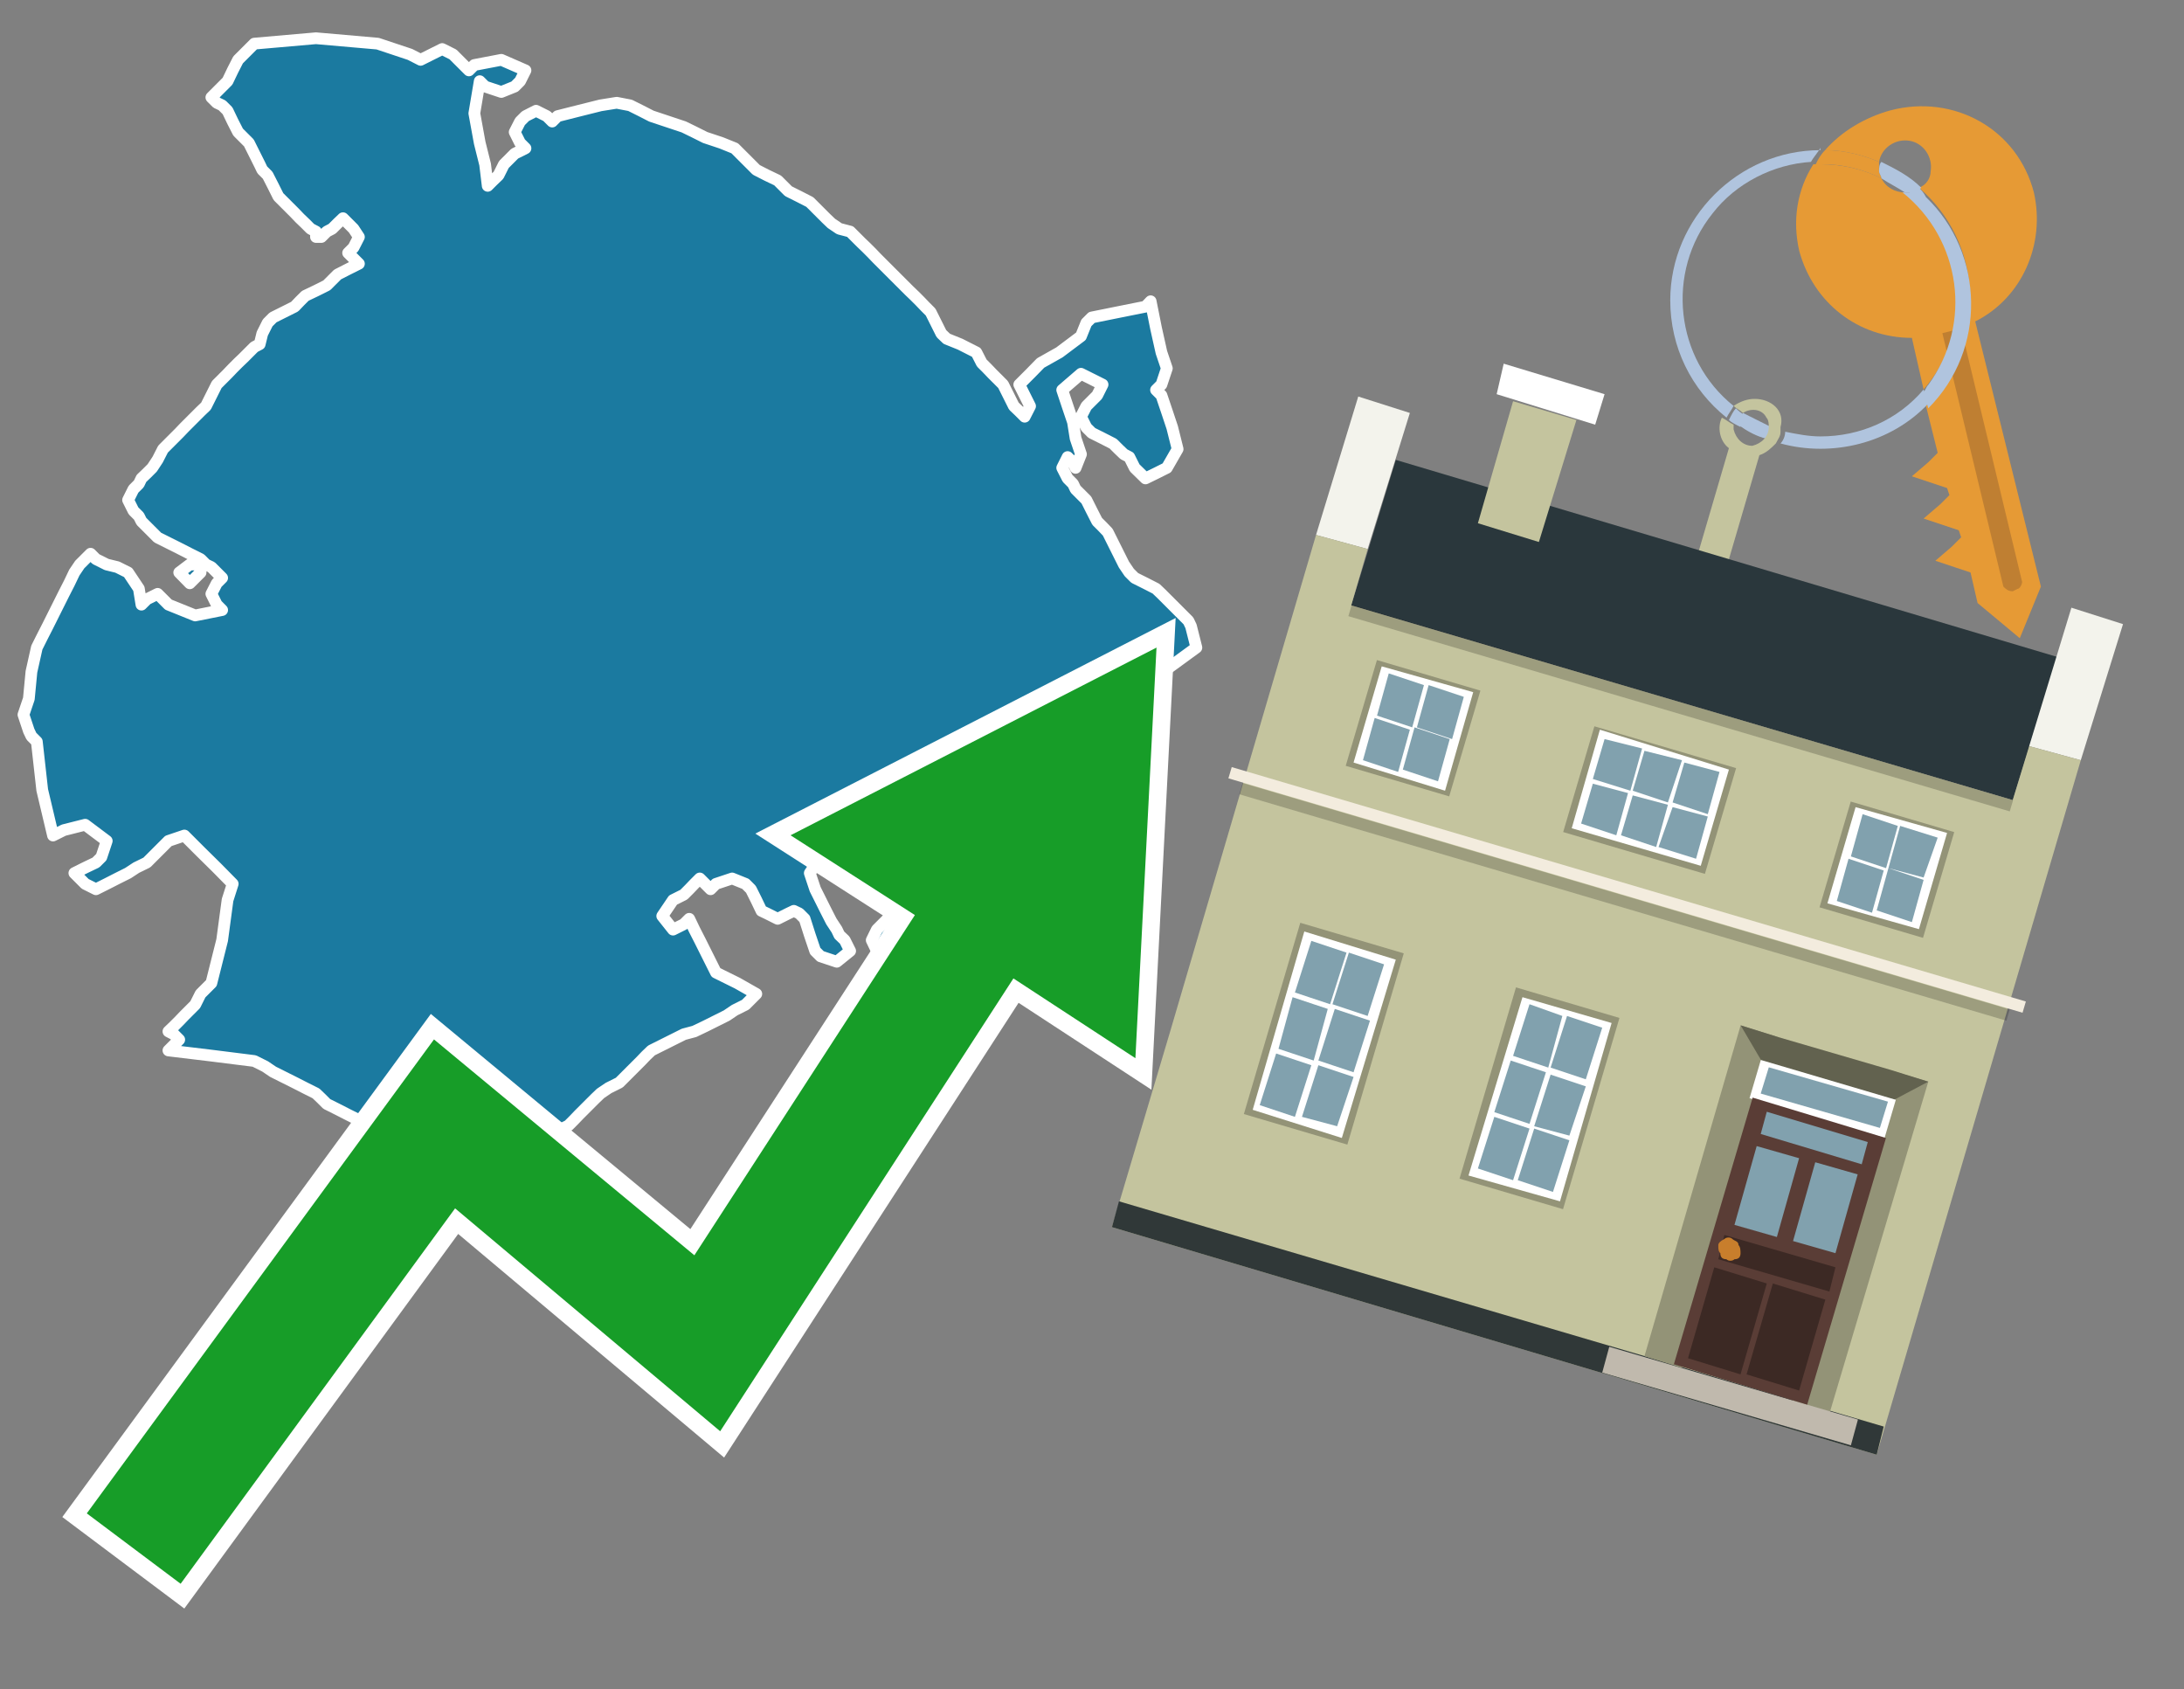 <?xml version="1.0" encoding="utf-8"?>
<!-- Generator: Adobe Illustrator 26.0.3, SVG Export Plug-In . SVG Version: 6.00 Build 0)  -->
<svg version="1.1" id="Text" xmlns="http://www.w3.org/2000/svg" xmlns:xlink="http://www.w3.org/1999/xlink" x="0px" y="0px"
	 width="93.1px" height="72px" viewBox="0 0 93.1 72" style="enable-background:new 0 0 93.1 72;" xml:space="preserve">
<rect x="0" y="0" width="93.1" height="72" fill="#808080" stroke="none"/>
<style type="text/css">
	.st0{fill:#1B7AA0;stroke:#FFFFFF;stroke-width:0.5;stroke-linejoin:round;}
	.st1{fill:none;stroke:#FFFFFF;stroke-width:1.5;stroke-miterlimit:10;}
	.st2{fill:#179D28;}
	.st3{fill:#E69A35;}
	.st4{fill:#B0C4DE;}
	.st5{fill:#C4C49E;}
	.st6{fill:#BF7F32;}
	.st7{fill-rule:evenodd;clip-rule:evenodd;fill:#2A373C;}
	.st8{fill-rule:evenodd;clip-rule:evenodd;fill:#F3F3EC;}
	.st9{fill-rule:evenodd;clip-rule:evenodd;fill:#C4C49E;}
	.st10{fill-rule:evenodd;clip-rule:evenodd;fill:#303838;}
	.st11{opacity:0.2;fill-rule:evenodd;clip-rule:evenodd;}
	.st12{fill-rule:evenodd;clip-rule:evenodd;fill:#F3ECDE;}
	.st13{fill-rule:evenodd;clip-rule:evenodd;fill:#FFFFFF;}
	.st14{fill-rule:evenodd;clip-rule:evenodd;fill:#939377;}
	.st15{fill-rule:evenodd;clip-rule:evenodd;fill:#C0B9AD;}
	.st16{fill-rule:evenodd;clip-rule:evenodd;fill:#62624F;}
	.st17{fill:#FFFFFF;}
	.st18{fill:#5A3D36;}
	.st19{fill:#81A1AE;}
	.st20{fill:#3C2924;}
	.st21{fill:#C87E2C;}
	.st22{fill-rule:evenodd;clip-rule:evenodd;fill:#81A1AE;}
</style>
<path class="st0" d="M13.47,9.87L13.24,9.75L13.01,9.52L12.78,9.3L12.56,9.07L12.33,8.84L12.1,8.61L11.87,8.38L11.64,7.92L11.41,7.47L11.18,7.24L11.07,7.01L10.84,6.55L10.61,6.09L10.38,5.86L10.15,5.63L9.92,5.18L9.7,4.72L9.47,4.49L9.24,4.38L9.01,4.15L9.24,3.92L9.47,3.69L9.7,3.46L9.92,3.0L10.15,2.55L10.38,2.32L10.61,2.09L10.84,1.86L13.47,1.63L16.1,1.86L16.79,2.09L17.48,2.32L17.93,2.55L18.39,2.32L18.85,2.09L19.31,2.32L19.54,2.55L19.76,2.77L19.99,3.0L20.22,2.77L21.37,2.55L22.4,3.0L22.17,3.46L21.94,3.69L21.37,3.92L20.68,3.69L20.45,3.46L20.22,4.83L20.45,6.09L20.68,7.01L20.79,7.92L21.02,7.69L21.25,7.47L21.48,7.01L21.94,6.55L22.4,6.32L22.17,6.09L21.94,5.63L22.17,5.18L22.4,4.95L22.85,4.72L23.31,4.95L23.54,5.18L23.77,4.95L24.68,4.72L25.6,4.49L26.29,4.38L26.86,4.49L27.32,4.72L27.77,4.95L28.46,5.18L29.15,5.41L29.6,5.63L30.06,5.86L30.75,6.09L31.32,6.32L31.55,6.55L31.78,6.78L32.01,7.01L32.24,7.24L32.69,7.47L33.15,7.69L33.38,7.92L33.61,8.15L34.07,8.38L34.52,8.61L34.75,8.84L34.98,9.07L35.21,9.3L35.44,9.52L35.78,9.75L36.24,9.87L36.47,10.1L36.7,10.33L36.93,10.55L37.16,10.78L37.38,11.01L37.61,11.24L37.84,11.47L38.07,11.7L38.3,11.93L38.53,12.16L38.76,12.39L38.99,12.61L39.22,12.84L39.44,13.07L39.67,13.3L39.9,13.76L40.13,14.22L40.36,14.44L40.93,14.67L41.62,15.02L41.85,15.47L42.08,15.7L42.3,15.93L42.53,16.16L42.76,16.39L42.99,16.85L43.22,17.31L43.45,17.53L43.68,17.76L43.91,17.31L43.68,16.85L43.45,16.39L43.91,15.93L44.36,15.47L45.16,15.02L46.08,14.33L46.31,13.76L46.54,13.53L47.68,13.3L48.83,13.07L49.05,12.84L49.28,13.99L49.51,15.02L49.74,15.7L49.51,16.39L49.28,16.62L49.51,16.85L49.74,17.53L49.97,18.22L50.2,19.14L49.74,19.94L49.28,20.17L48.83,20.39L48.37,19.94L48.14,19.48L47.91,19.36L47.68,19.14L47.45,18.91L47.0,18.68L46.54,18.45L46.31,18.22L46.08,17.76L46.31,17.31L46.54,17.08L46.77,16.85L47.0,16.39L46.08,15.93L45.28,16.62L45.51,17.31L45.74,17.99L45.85,18.68L46.08,19.36L45.85,19.94L45.74,19.71L45.51,19.48L45.28,19.94L45.51,20.39L45.74,20.62L45.85,20.85L46.08,21.08L46.31,21.31L46.54,21.77L46.77,22.22L47.0,22.45L47.22,22.68L47.45,23.14L47.68,23.6L47.91,24.06L48.14,24.4L48.37,24.63L48.83,24.86L49.28,25.09L49.51,25.31L49.74,25.54L49.97,25.77L50.2,26.0L50.43,26.23L50.66,26.46L50.77,26.69L51.0,27.6L49.74,28.52L48.37,28.75L47.91,28.98L47.45,28.75L47.0,28.52L46.54,29.09L46.31,29.78L46.08,30.01L46.31,30.23L46.54,34.7L45.85,39.16L45.28,38.93L44.14,38.82L42.99,38.93L41.62,39.16L40.36,39.39L39.67,39.62L38.99,39.85L38.3,40.07L37.61,40.3L37.38,40.53L37.16,40.07L37.38,39.62L37.61,39.39L37.84,39.16L38.07,38.93L38.3,38.82L38.53,37.9L40.02,36.98L41.62,36.76L42.3,36.53L42.99,36.3L43.22,36.07L43.45,35.84L43.68,35.61L43.91,34.7L44.14,33.9L44.36,33.44L44.14,32.98L43.91,33.21L43.68,33.44L43.45,33.67L43.22,33.9L42.99,33.67L42.53,33.44L42.08,33.21L41.85,32.98L41.62,32.75L41.39,32.52L41.16,32.75L40.93,32.98L40.7,33.21L40.24,33.44L39.9,33.67L39.44,33.9L38.99,34.12L38.53,34.24L38.07,34.93L38.3,35.61L38.53,36.07L38.3,36.53L38.07,36.76L36.81,36.98L35.44,36.76L34.98,36.53L34.52,37.21L34.75,37.9L34.98,38.36L35.21,38.82L35.44,39.27L35.67,39.62L35.78,39.85L36.01,40.07L36.24,40.53L35.67,40.99L34.98,40.76L34.75,40.53L34.52,39.85L34.3,39.16L34.07,38.93L33.84,38.82L33.61,38.93L33.15,39.16L32.69,38.93L32.46,38.82L32.24,38.36L32.01,37.9L31.78,37.67L31.21,37.44L30.52,37.67L30.29,37.9L30.06,37.67L29.83,37.44L29.6,37.67L29.38,37.9L29.15,38.13L28.69,38.36L28.23,39.04L28.69,39.62L29.15,39.39L29.38,39.16L29.6,39.62L29.83,40.07L30.06,40.53L30.29,40.99L30.52,41.45L31.43,41.9L32.24,42.36L31.78,42.82L31.32,43.05L30.98,43.28L30.52,43.51L30.06,43.74L29.6,43.96L29.15,44.08L28.69,44.31L28.23,44.54L27.77,44.77L27.54,44.99L27.32,45.22L27.09,45.45L26.86,45.68L26.63,45.91L26.4,46.14L25.94,46.37L25.6,46.6L25.37,46.82L25.14,47.05L24.91,47.28L24.68,47.51L24.46,47.74L24.23,47.97L23.77,48.2L23.31,48.43L22.85,48.66L22.4,48.77L21.94,49.0L21.48,49.23L21.25,49.46L21.02,49.68L20.34,49.91L19.76,50.14L19.54,50.37L19.31,50.14L18.85,49.91L18.39,49.68L17.93,49.46L17.48,49.23L17.25,49.0L17.02,48.77L17.25,48.66L17.48,48.2L17.25,47.74L17.02,47.51L16.45,47.28L15.76,47.51L15.3,47.74L14.84,47.51L14.39,47.28L13.93,47.05L13.7,46.82L13.47,46.6L13.01,46.37L12.56,46.14L12.1,45.91L11.64,45.68L11.3,45.45L10.84,45.22L9.01,44.99L7.18,44.77L7.41,44.54L7.64,44.31L7.41,44.08L7.18,43.96L7.41,43.74L7.64,43.51L7.86,43.28L8.09,43.05L8.32,42.82L8.55,42.36L9.01,41.9L9.47,40.07L9.7,38.36L9.92,37.67L9.24,36.98L8.55,36.3L7.86,35.61L7.18,35.84L6.95,36.07L6.72,36.3L6.49,36.53L6.26,36.76L5.81,36.98L5.46,37.21L5.0,37.44L4.55,37.67L4.09,37.9L3.63,37.67L3.4,37.44L3.17,37.21L3.63,36.98L4.09,36.76L4.32,36.53L4.55,35.84L3.63,35.15L2.72,35.38L2.26,35.61L1.8,33.67L1.57,31.61L1.34,31.38L1.23,31.15L1.0,30.46L1.23,29.78L1.34,28.63L1.57,27.6L1.8,27.14L2.03,26.69L2.26,26.23L2.49,25.77L2.72,25.31L2.95,24.86L3.17,24.4L3.4,24.06L3.63,23.83L3.86,23.6L4.09,23.83L4.55,24.06L5.0,24.17L5.46,24.4L5.92,25.09L6.03,25.77L6.26,25.54L6.72,25.31L7.18,25.77L8.32,26.23L9.47,26.0L9.24,25.77L9.01,25.31L9.24,24.86L9.47,24.63L9.24,24.4L9.01,24.17L8.78,24.06L8.55,23.83L8.09,23.6L7.64,23.37L7.18,23.14L6.72,22.91L6.49,22.68L6.26,22.45L6.03,22.22L5.92,22.0L5.69,21.77L5.46,21.31L5.69,20.85L5.92,20.62L6.03,20.39L6.26,20.17L6.49,19.94L6.72,19.59L6.95,19.14L7.18,18.91L7.41,18.68L7.64,18.45L7.86,18.22L8.09,17.99L8.32,17.76L8.55,17.53L8.78,17.31L9.01,16.85L9.24,16.39L9.47,16.16L9.7,15.93L9.92,15.7L10.15,15.47L10.38,15.25L10.61,15.02L10.84,14.79L11.07,14.67L11.18,14.22L11.41,13.76L11.64,13.53L12.1,13.3L12.56,13.07L12.78,12.84L13.01,12.61L13.47,12.39L13.93,12.16L14.16,11.93L14.39,11.7L14.84,11.47L15.3,11.24L15.07,11.01L14.84,10.78L15.07,10.55L15.3,10.1L15.07,9.75L14.84,9.52L14.62,9.3L14.39,9.52L14.16,9.75L13.93,9.87L13.7,10.1L13.47,10.1ZM8.55,24.4L8.09,24.86L7.64,24.4L8.09,24.06L8.55,24.06Z"/>
<polygon class="st1" points="49.3,27.6 33.7,35.6 39,39 29.6,53.5 18.5,44.3 3.7,64.5 7.7,67.5 19.4,51.5 30.7,61 43.2,41.7 
	48.4,45.1 "/>
<polygon class="st2" points="49.3,27.6 33.7,35.6 39,39 29.6,53.5 18.5,44.3 3.7,64.5 7.7,67.5 19.4,51.5 30.7,61 43.2,41.7 
	48.4,45.1 "/>
<path class="st3" d="M80.2,7.6c0-0.1-0.1-0.2-0.1-0.3c0-0.1,0-0.3,0-0.4c-0.7-0.3-1.5-0.5-2.3-0.5c-0.2,0.2-0.3,0.4-0.4,0.6
	c0.1,0,0.2,0,0.3,0C78.5,7,79.4,7.2,80.2,7.6z"/>
<path class="st4" d="M77.6,6.4c-3.5,0-6.4,2.9-6.4,6.4c0,2,0.9,3.8,2.4,5c0.1-0.2,0.2-0.3,0.3-0.5c-2.5-2-2.9-5.7-0.9-8.2
	c1-1.3,2.6-2.1,4.2-2.2c0.1-0.2,0.3-0.4,0.4-0.6V6.4z"/>
<path class="st3" d="M84.2,13.7c2-1,3-3.3,2.5-5.5C86,5.5,83.3,4,80.6,4.7c-1.1,0.3-2.1,0.9-2.8,1.7c0.8,0,1.6,0.2,2.3,0.5
	c0.1-0.6,0.7-1,1.3-0.9c0.6,0.1,1,0.7,0.9,1.3c0,0.3-0.2,0.6-0.5,0.7c2.7,2.3,2.9,6.4,0.6,9c-0.1,0.1-0.2,0.2-0.3,0.3l0.5,2
	l-0.4,0.4l-0.7,0.6l0.9,0.3l0.6,0.2l0.1,0.3l-0.4,0.4L82,22.1l0.9,0.3l0.6,0.2l0.1,0.3l-0.4,0.4l-0.7,0.6l0.9,0.3l0.6,0.2l0.3,1.3
	l1.8,1.5L87,25L84.2,13.7z"/>
<path class="st3" d="M81.2,8.2c-0.4,0-0.8-0.2-1-0.6C79.4,7.2,78.5,7,77.6,7c-0.1,0-0.2,0-0.3,0c-0.7,1.1-0.9,2.4-0.6,3.7
	c0.6,2.2,2.5,3.7,4.8,3.7l0.5,2.2c2.1-2.4,1.9-6.1-0.6-8.2C81.3,8.3,81.2,8.3,81.2,8.2z"/>
<path class="st4" d="M74.1,18.1c0.4,0.3,0.8,0.5,1.2,0.6c0.1-0.1,0.2-0.3,0.2-0.5l0,0c-0.4-0.2-0.8-0.4-1.2-0.6
	C74.2,17.8,74.1,17.9,74.1,18.1z"/>
<path class="st4" d="M74.4,17.7c-0.2-0.1-0.3-0.2-0.4-0.3c-0.1,0.1-0.2,0.3-0.3,0.5c0.1,0.1,0.3,0.2,0.5,0.3
	C74.1,17.9,74.2,17.8,74.4,17.7z"/>
<path class="st5" d="M74.8,17c-0.3,0-0.6,0.1-0.9,0.3c0.1,0.1,0.3,0.2,0.4,0.3c0.3-0.2,0.8-0.2,1,0.2c0.1,0.1,0.1,0.3,0.1,0.4l0,0
	c0,0.4-0.3,0.7-0.7,0.8c-0.4,0-0.7-0.3-0.8-0.7c0,0,0,0,0-0.1v-0.1c-0.2-0.1-0.3-0.2-0.5-0.3c-0.2,0.4-0.1,1,0.3,1.3l-1.7,5.8
	l1.3,0.3l1.7-5.8c0.3-0.1,0.5-0.3,0.7-0.5c0.1-0.2,0.2-0.3,0.2-0.5c0-0.1,0-0.1,0-0.2C76.1,17.5,75.5,17,74.8,17z"/>
<path class="st6" d="M86,25.1l-0.2,0.1c-0.2,0-0.3-0.1-0.4-0.2l0,0l-2.6-10.8l0.8-0.2l2.6,10.8C86.2,24.9,86.1,25.1,86,25.1L86,25.1
	z"/>
<path class="st4" d="M80.1,7.3c0,0.1,0.1,0.2,0.1,0.3c0.3,0.2,0.7,0.4,1,0.6c0.1,0,0.2,0,0.3,0c0.1,0,0.3-0.1,0.4-0.2
	c-0.5-0.5-1.1-0.8-1.7-1.1C80.1,7,80.1,7.2,80.1,7.3z"/>
<path class="st4" d="M77.6,18.6c-0.5,0-1-0.1-1.5-0.2c0,0.2-0.1,0.4-0.2,0.5c2.2,0.6,4.7,0,6.3-1.7L82,16.6
	C80.9,17.9,79.3,18.6,77.6,18.6z"/>
<path class="st4" d="M81.8,8c-0.1,0.1-0.2,0.1-0.4,0.2c-0.1,0-0.2,0-0.3,0c2.5,2,3,5.6,1.1,8.2c-0.1,0.1-0.1,0.2-0.2,0.3l0.2,0.7
	c2.5-2.5,2.4-6.6-0.1-9C82,8.2,81.9,8.1,81.8,8L81.8,8z"/>
<g>
	<polygon class="st7" points="57.6,25.8 85.8,34.1 87.7,28 59.5,19.6 57.6,25.8 	"/>
	<polygon class="st8" points="56.1,22.8 58.3,23.4 60.1,17.6 57.9,16.9 56.1,22.8 	"/>
	<polygon class="st8" points="86.5,31.8 88.7,32.4 90.5,26.6 88.3,25.9 86.5,31.8 	"/>
	<polygon class="st9" points="49.9,43.9 56.1,22.8 58.3,23.4 57.6,25.8 85.8,34.1 86.5,31.8 88.7,32.4 80,62 47.4,52.3 	"/>
	<polygon class="st10" points="47.4,52.3 47.7,51.2 80.3,60.8 80,62 47.4,52.3 	"/>
	<rect x="56.9" y="30" transform="matrix(-0.959 -0.283 0.283 -0.959 131.75 79.454)" class="st11" width="29.4" height="0.5"/>
	
		<rect x="51.7" y="37.7" transform="matrix(0.959 0.283 -0.283 0.959 13.595 -18.092)" class="st12" width="35.3" height="0.5"/>
	<rect x="52.2" y="38.2" transform="matrix(0.959 0.283 -0.283 0.959 13.721 -18.034)" class="st11" width="34.1" height="0.5"/>
	<polygon class="st9" points="64.5,17.1 67.2,17.9 65.6,23.1 63,22.3 64.5,17.1 	"/>
	<polygon class="st13" points="64.1,15.5 68.4,16.8 68,18.1 63.8,16.8 64.1,15.5 	"/>
	<g>
		<polygon class="st14" points="82.2,46.1 80.5,45.6 76.4,59.7 78,60.2 82.2,46.1 		"/>
		<polygon class="st15" points="78.9,61.6 79.2,60.5 68.6,57.4 68.3,58.5 78.9,61.6 		"/>
		<polygon class="st14" points="74.2,43.7 75.8,44.2 71.7,58.3 70.1,57.8 74.2,43.7 		"/>
		<polygon class="st16" points="75.8,44.2 80.6,45.6 82.2,46.1 80.5,47 80.1,47.2 75.4,45.8 75.2,45.4 74.2,43.7 		"/>
		<g>
			<rect x="74.7" y="46" transform="matrix(0.959 0.283 -0.283 0.959 16.442 -20.079)" class="st17" width="6" height="1.7"/>
			<g transform="matrix( 0.861, 0, 0, 0.861, 2148,666.7) ">
				<g>
					<g id="Symbol_9_0_Layer2_0_MEMBER_8_MEMBER_12_MEMBER_0_FILL_00000049921152098945666450000014699782987459267995_">
						<path class="st18" d="M-2408-720l6.6,2l-3.9,13.2l-6.6-2L-2408-720z"/>
					</g>
				</g>
			</g>
			<g transform="matrix( 0.861, 0, 0, 0.861, 2148,666.7) ">
				<g>
					<g id="Symbol_9_0_Layer2_0_MEMBER_8_MEMBER_12_MEMBER_1_MEMBER_1_FILL_00000142178311867167569220000008720650069401934729_">
						<path class="st19" d="M-2405.7-717l-1.1,3.9l-2.1-0.6l1.1-3.9L-2405.7-717z"/>
					</g>
				</g>
			</g>
			<g transform="matrix( 0.861, 0, 0, 0.861, 2148,666.7) ">
				<g>
					<g id="Symbol_9_0_Layer2_0_MEMBER_8_MEMBER_12_MEMBER_1_MEMBER_1_FILL_00000046315213654849873230000014282782815869738394_">
						<path class="st19" d="M-2402.8-716.2l-1.1,3.9l-2.1-0.6l1.1-3.9L-2402.8-716.2z"/>
					</g>
				</g>
			</g>
			<g transform="matrix( 0.861, 0, 0, 0.861, 2148,666.7) ">
				<g>
					<g id="Symbol_9_0_Layer2_0_MEMBER_8_MEMBER_12_MEMBER_2_MEMBER_0_FILL_00000043446982811857646660000002316786087831587507_">
						<path class="st20" d="M-2408.3-706.3l1.3-4.5l2.6,0.8l-1.3,4.5L-2408.3-706.3z"/>
					</g>
				</g>
			</g>
			<g transform="matrix( 0.861, 0, 0, 0.861, 2148,666.7) ">
				<g>
					<g id="Symbol_9_0_Layer2_0_MEMBER_8_MEMBER_12_MEMBER_2_MEMBER_1_FILL_00000024699968063525176030000004099459938707973536_">
						<path class="st20" d="M-2411.2-707.1l1.3-4.5l2.6,0.8l-1.3,4.5L-2411.2-707.1z"/>
					</g>
				</g>
			</g>
			<g transform="matrix( 0.861, 0, 0, 0.861, 2148,666.7) ">
				<g>
					<g id="Symbol_9_0_Layer2_0_MEMBER_8_MEMBER_12_MEMBER_2_MEMBER_1_FILL_00000103968558413932076870000017021065795927275411_">
						<path class="st20" d="M-2409.7-712l0.3-1.2l5.5,1.6l-0.3,1.2L-2409.7-712z"/>
					</g>
				</g>
			</g>
			<g transform="matrix( 0.861, 0, 0, 0.861, 2148,666.7) ">
				<g>
					<g id="Symbol_9_0_Layer2_0_MEMBER_8_MEMBER_12_MEMBER_2_MEMBER_1_FILL_00000029026281331453061660000014079355316314899619_">
						<path class="st19" d="M-2407.6-718.2l0.3-1.1l5,1.5l-0.3,1.1L-2407.6-718.2z"/>
					</g>
				</g>
			</g>
			<g transform="matrix( 0.861, 0, 0, 0.861, 2148,666.7) ">
				<g>
					<g id="Symbol_9_0_Layer2_0_MEMBER_8_MEMBER_13_FILL_00000101803169791889663960000002967125529223287951_">
						<path class="st21" d="M-2409.7-712.7c0-0.1,0.1-0.2,0.3-0.3c0.1-0.1,0.3-0.1,0.4,0s0.3,0.1,0.3,0.3c0.1,0.1,0.1,0.3,0.1,0.4
							c0,0.2-0.1,0.3-0.3,0.3c-0.1,0.1-0.3,0.1-0.4,0c-0.2,0-0.3-0.1-0.3-0.3C-2409.7-712.4-2409.7-712.5-2409.7-712.7z"/>
					</g>
				</g>
			</g>
			<g transform="matrix( 0.861, 0, 0, 0.861, 2148,666.7) ">
				<g>
					<g id="Symbol_9_0_Layer2_0_MEMBER_8_MEMBER_12_MEMBER_2_MEMBER_1_FILL_00000097473732691964412590000002355945827064430988_">
						<path class="st19" d="M-2407.6-720.2l0.4-1.3l5.9,1.7l-0.4,1.3L-2407.6-720.2z"/>
					</g>
				</g>
			</g>
		</g>
	</g>
	<g>
		
			<rect x="54.1" y="39.9" transform="matrix(-0.959 -0.283 0.283 -0.959 98.025 102.357)" class="st14" width="4.6" height="8.5"/>
		<polygon class="st13" points="59.5,40.9 55.6,39.7 53.4,47.3 57.2,48.5 59.5,40.9 		"/>
		<path class="st22" d="M59,41.1l-0.7,2.2l-1.5-0.5l0.7-2.2L59,41.1L59,41.1z M57.4,40.6l-0.7,2.2l-1.5-0.5l0.7-2.2L57.4,40.6
			L57.4,40.6z M55.1,42.5l1.5,0.5L56,45.2l-1.5-0.5L55.1,42.5L55.1,42.5z M54.4,44.9l1.5,0.5l-0.7,2.2l-1.5-0.5L54.4,44.9L54.4,44.9
			z M55.5,47.6l0.7-2.2l1.5,0.5L57,48L55.5,47.6L55.5,47.6z M57.7,45.7l-1.5-0.5l0.7-2.2l1.5,0.5L57.7,45.7L57.7,45.7z"/>
	</g>
	<g>
		
			<rect x="58" y="28.7" transform="matrix(-0.959 -0.283 0.283 -0.959 109.277 77.878)" class="st14" width="4.6" height="4.7"/>
		<polygon class="st13" points="62.8,29.5 58.9,28.4 57.7,32.5 61.6,33.7 62.8,29.5 		"/>
		<path class="st22" d="M62.4,29.7l-0.5,1.8L60.4,31l0.5-1.8L62.4,29.7L62.4,29.7z M60.7,29.2L60.2,31l-1.5-0.5l0.5-1.8L60.7,29.2
			L60.7,29.2z M58.6,30.6l1.5,0.5l-0.5,1.8l-1.5-0.5L58.6,30.6L58.6,30.6z M61.3,33.3l-1.5-0.5l0.5-1.8l1.5,0.5L61.3,33.3L61.3,33.3
			z"/>
	</g>
	<g>
		
			<rect x="67.2" y="31.6" transform="matrix(-0.959 -0.283 0.283 -0.959 128.179 86.567)" class="st14" width="6.3" height="4.7"/>
		<polygon class="st13" points="73.7,32.8 68.2,31.1 67,35.3 72.5,36.9 73.7,32.8 		"/>
		<polygon class="st22" points="71.7,32.4 71.1,34.2 69.6,33.7 70.1,32 71.7,32.4 		"/>
		<polygon class="st22" points="70,31.9 69.5,33.7 67.9,33.2 68.4,31.5 70,31.9 		"/>
		<polygon class="st22" points="67.9,33.4 69.4,33.8 68.9,35.6 67.4,35.1 67.9,33.4 		"/>
		<polygon class="st22" points="69.6,33.9 71.1,34.3 70.6,36.1 69.1,35.6 69.6,33.9 		"/>
		<polygon class="st22" points="73.3,32.9 72.8,34.7 71.3,34.2 71.8,32.5 73.3,32.9 		"/>
		<polygon class="st22" points="71.3,34.4 72.8,34.8 72.3,36.6 70.7,36.1 71.3,34.4 		"/>
	</g>
	<g>
		
			<rect x="78.1" y="34.6" transform="matrix(-0.959 -0.283 0.283 -0.959 147.081 95.255)" class="st14" width="4.6" height="4.7"/>
		<polygon class="st13" points="83,35.5 79.1,34.4 77.9,38.5 81.8,39.6 83,35.5 		"/>
		<path class="st22" d="M82.6,35.7L82,37.4L80.5,37l0.5-1.8L82.6,35.7L82.6,35.7z M80.9,35.2l-0.5,1.8l-1.5-0.5l0.5-1.8L80.9,35.2
			L80.9,35.2z M78.8,36.6l1.5,0.5l-0.5,1.8l-1.5-0.5L78.8,36.6L78.8,36.6z M81.5,39.3L80,38.8l0.5-1.8l1.5,0.5L81.5,39.3L81.5,39.3z
			"/>
	</g>
	<g>
		
			<rect x="63.4" y="42.6" transform="matrix(-0.959 -0.283 0.283 -0.959 115.374 110.331)" class="st14" width="4.6" height="8.5"/>
		<polygon class="st13" points="68.7,43.6 64.9,42.5 62.6,50.1 66.5,51.2 68.7,43.6 		"/>
		<path class="st22" d="M68.3,43.8L67.6,46l-1.5-0.5l0.7-2.2L68.3,43.8L68.3,43.8z M66.6,43.3L66,45.5l-1.5-0.5l0.7-2.2L66.6,43.3
			L66.6,43.3z M64.4,45.2l1.5,0.5l-0.7,2.2l-1.5-0.5L64.4,45.2L64.4,45.2z M63.7,47.6l1.5,0.5l-0.7,2.2L63,49.8L63.7,47.6L63.7,47.6
			z M64.7,50.3l0.7-2.2l1.5,0.5l-0.7,2.2L64.7,50.3L64.7,50.3z M66.9,48.4L65.4,48l0.7-2.2l1.5,0.5L66.9,48.4L66.9,48.4z"/>
	</g>
</g>
</svg>
